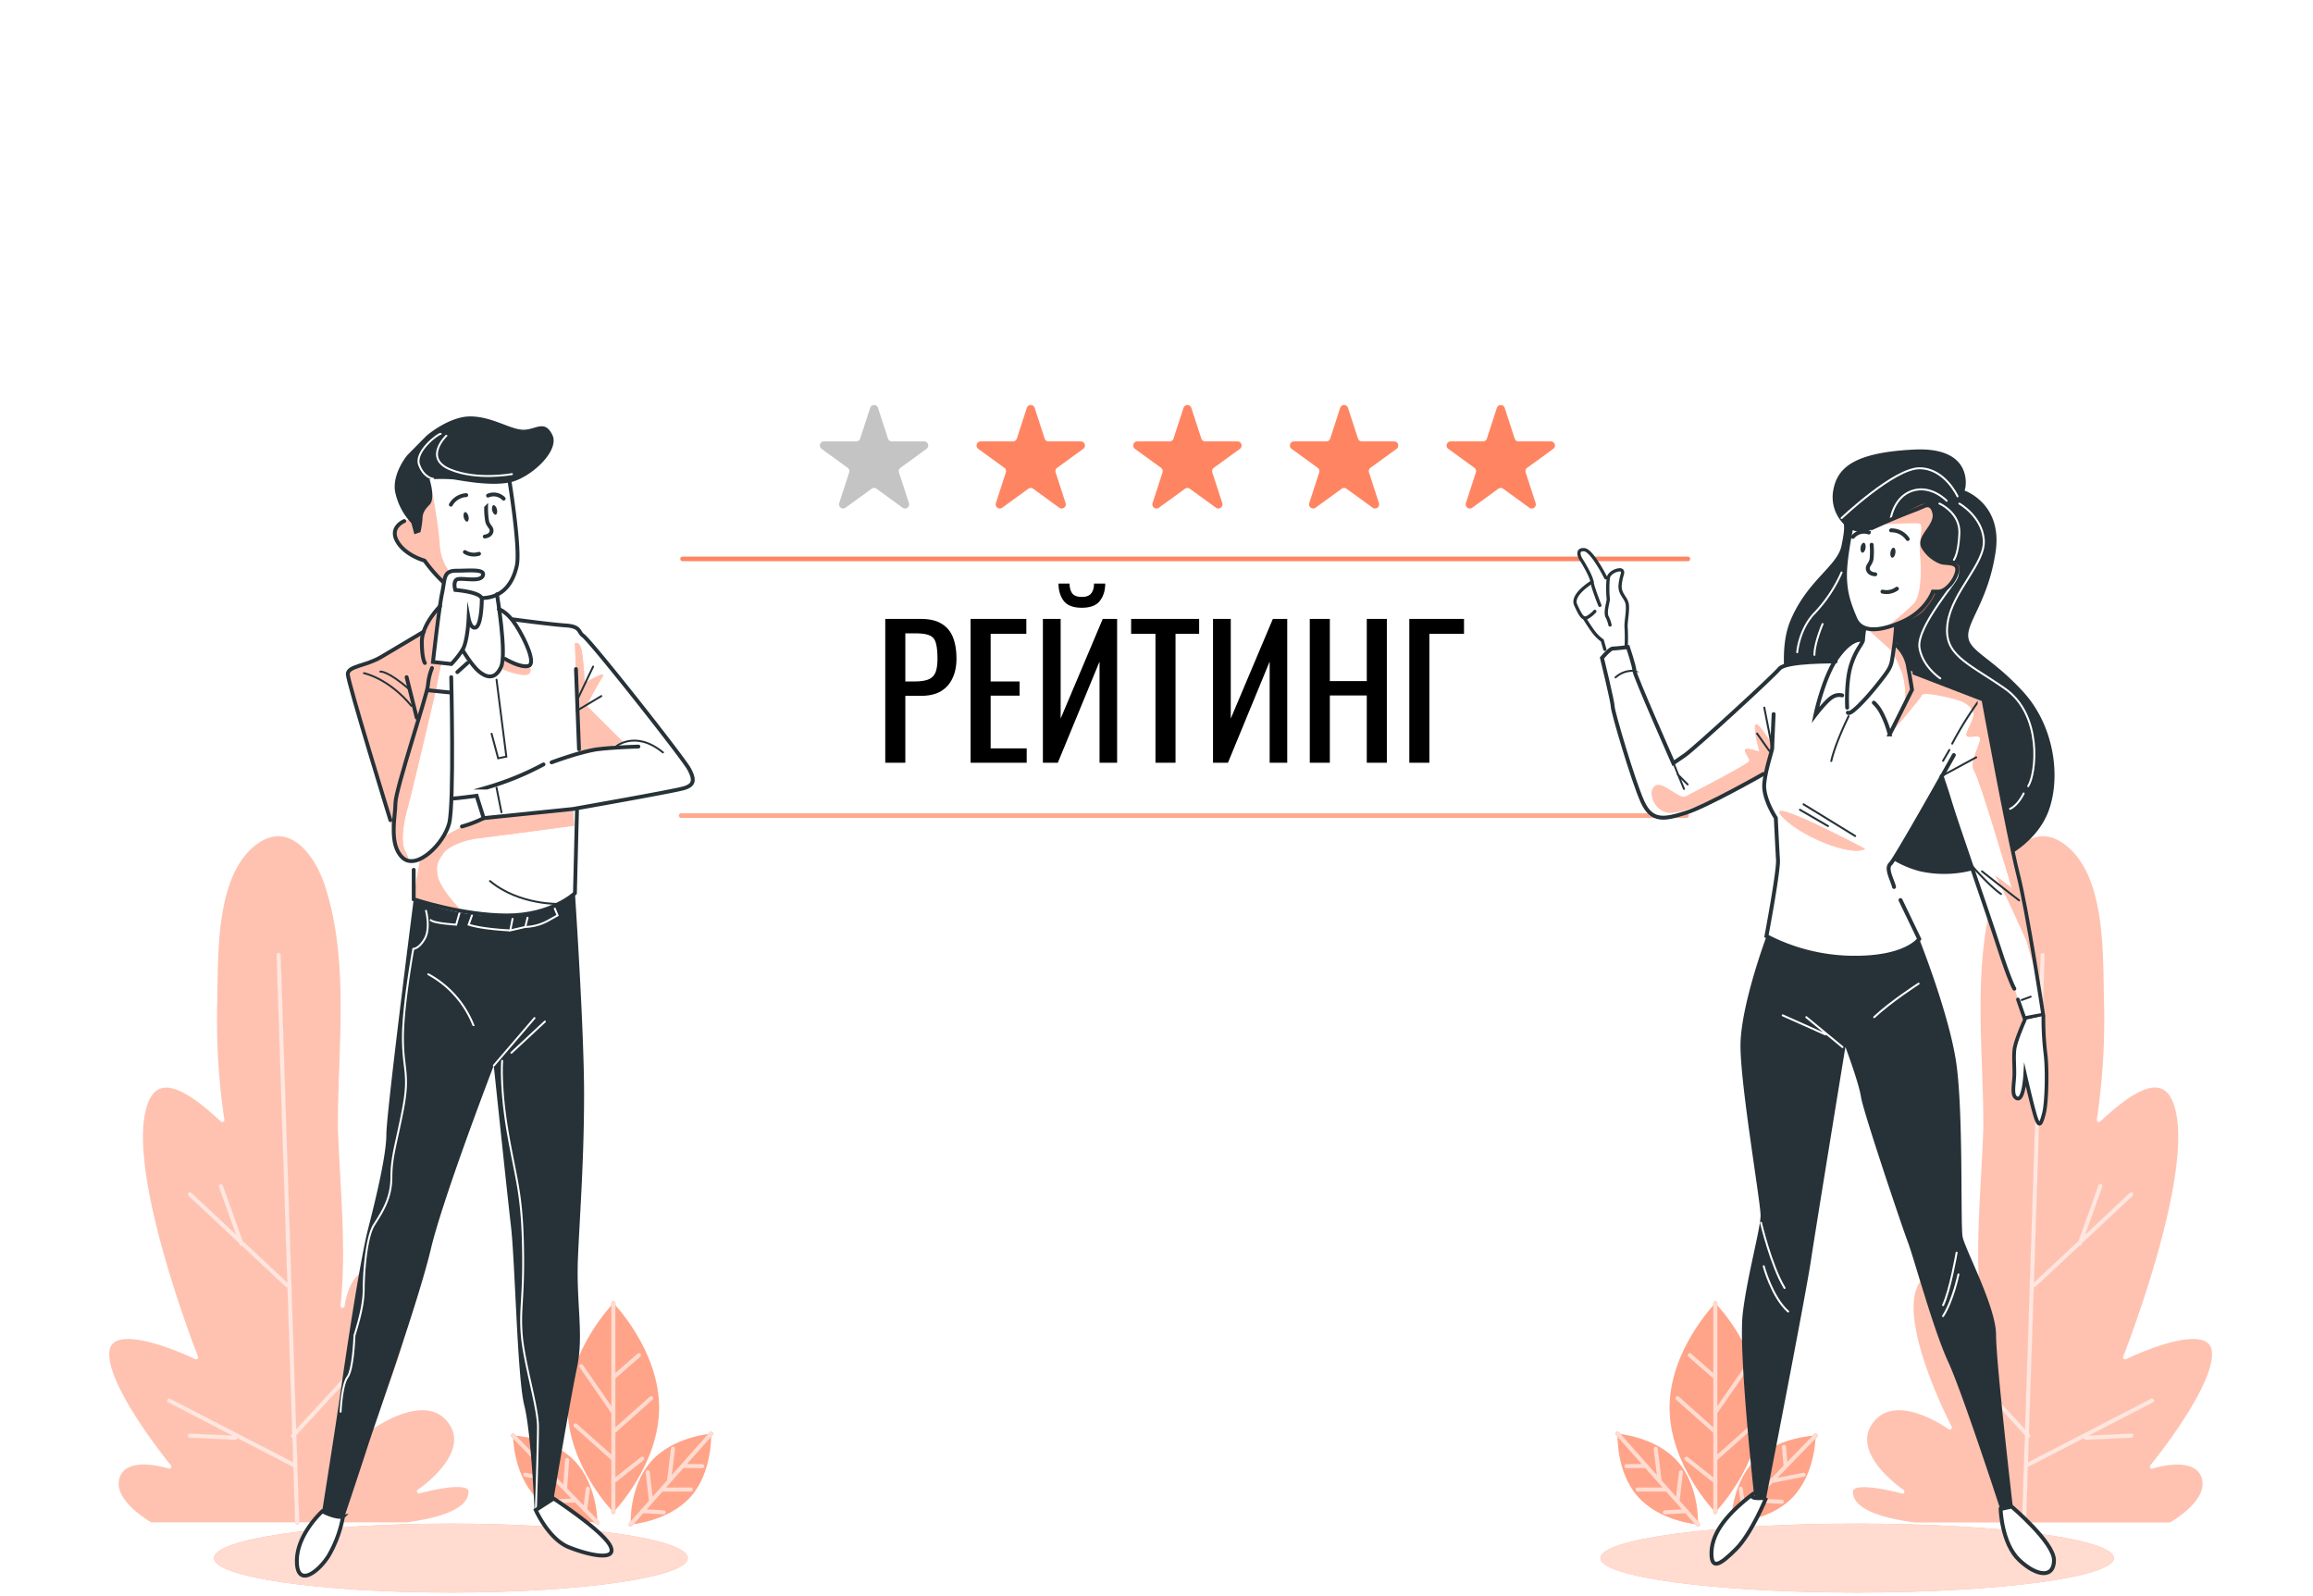 <svg width="561" height="387" fill="none" xmlns="http://www.w3.org/2000/svg"><g filter="url(#filter0_d_784_1617)"><rect x="16" y="54" width="521" height="289" rx="22" fill="#fff"/></g><path d="M510.816 243.127c-.307-11.265.568-30.477-9.308-38.387-8.677-6.946-15.424 2.48-17.859 10.084-5.899 18.445-3.13 38.784-3.112 57.825v.902c-.46 14.016-2.147 29.178-.613 43.168 0 0-1.507-14.017-12.511-8.01s5.502 37.531 5.502 37.531-13.006-9.507-19.013-1.497c-6.007 8.009 7.504 17.011 7.504 17.011s-12.51-3.5-12.51 0 4.005 6.503 15.514 8.009h62.037s10.012-5.511 8.01-11.509c-2.003-5.998-12.52-2.543-12.52-2.543s16.019-19.519 15.018-28.024c-1.001-8.506-21.521 1.506-21.521 1.506s16.01-40.534 13.006-58.547c-2.363-14.188-13.376-4.51-19.374.974a163.635 163.635 0 001.75-28.493z" fill="#FF8562" stroke="#fff" stroke-linecap="round" stroke-linejoin="round"/><path opacity=".5" d="M510.816 243.127c-.307-11.265.568-30.477-9.308-38.387-8.677-6.946-15.424 2.48-17.859 10.084-5.899 18.445-3.13 38.784-3.112 57.825v.902c-.46 14.016-2.147 29.178-.613 43.168 0 0-1.507-14.017-12.511-8.01s5.502 37.531 5.502 37.531-13.006-9.507-19.013-1.497c-6.007 8.009 7.504 17.011 7.504 17.011s-12.51-3.5-12.51 0 4.005 6.503 15.514 8.009h62.037s10.012-5.511 8.01-11.509c-2.003-5.998-12.52-2.543-12.52-2.543s16.019-19.519 15.018-28.024c-1.001-8.506-21.521 1.506-21.521 1.506s16.01-40.534 13.006-58.547c-2.363-14.188-13.376-4.51-19.374.974a163.635 163.635 0 001.75-28.493z" fill="#fff"/><path d="M490.91 369.222l4.51-137.613m-2.003 80.068l23.514-22.017m-12.51 12.005l5.006-14.008m-35.529 41.031l18.013 19.518m30.026-8.505l-30.026 15.514m14.016-6.512l11.004-.497" stroke="#fff" stroke-linecap="round" stroke-linejoin="round"/><path d="M490.91 369.222l4.51-137.613m-2.003 80.068l23.514-22.017m-12.51 12.005l5.006-14.008m-35.529 41.031l18.013 19.518m30.026-8.505l-30.026 15.514m14.016-6.512l11.004-.497" stroke="#FF8562" stroke-linecap="round" stroke-linejoin="round"/><path opacity=".8" d="M490.91 369.222l4.51-137.613m-2.003 80.068l23.514-22.017m-12.51 12.005l5.006-14.008m-35.529 41.031l18.013 19.518m30.027-8.505l-30.027 15.513m14.017-6.512l11.004-.496" stroke="#fff" stroke-linecap="round" stroke-linejoin="round"/><path d="M404.952 341.414c0 13.99 11.085 25.337 11.085 25.337s11.085-11.347 11.085-25.337c0-13.989-11.085-25.336-11.085-25.336s-11.085 11.338-11.085 25.336z" fill="#FF8562"/><path d="M397.267 362.999c5.412 6.07 14.558 6.728 14.558 6.728s.442-9.191-4.934-15.261c-5.375-6.07-14.557-6.729-14.557-6.729s-.451 9.191 4.933 15.262zm28.25-8.74c-5.656 5.817-5.62 15.017-5.62 15.017s9.192-.243 14.838-6.07c5.646-5.827 5.628-15.018 5.628-15.018s-9.2.244-14.846 6.071z" fill="#FF8562"/><g opacity=".5"><path opacity=".5" d="M404.952 341.414c0 13.99 11.085 25.337 11.085 25.337s11.085-11.347 11.085-25.337c0-13.989-11.085-25.336-11.085-25.336s-11.085 11.338-11.085 25.336z" fill="#fff"/><path opacity=".5" d="M416.037 366.751v-50.673m.001 18.013l-6.206-5.421m6.304 13.791l7.685-11.13m-7.784 15.955l-9.164-8.171m9.263 14.675l9.065-8.073m-9.064 13.692l-7.099-5.62" stroke="#fff" stroke-linecap="round" stroke-linejoin="round"/><path opacity=".5" d="M397.267 362.999c5.412 6.07 14.558 6.728 14.558 6.728s.442-9.191-4.934-15.261c-5.375-6.07-14.557-6.729-14.557-6.729s-.451 9.191 4.933 15.262z" fill="#fff"/><path opacity=".5" d="M411.825 369.727l-19.492-21.99m6.927 7.82l-4.78.036m8.046 3.554l-.947-7.784m2.76 9.922l-7.117-.027m9.66 2.805l.821-6.99m1.344 9.425l-5.24.298" stroke="#fff" stroke-linecap="round" stroke-linejoin="round"/><path opacity=".5" d="M425.517 354.259c-5.655 5.817-5.619 15.017-5.619 15.017s9.191-.243 14.837-6.07c5.647-5.827 5.629-15.018 5.629-15.018s-9.201.244-14.847 6.071z" fill="#fff"/><path opacity=".5" d="M419.898 369.276l20.466-21.088m-7.28 7.496l-.388-4.763m-2.949 8.289l7.694-1.533m-9.687 3.5l-.505-7.099m-2.084 9.841l7.035.306m-9.299 2.03l-.685-5.196" stroke="#fff" stroke-linecap="round" stroke-linejoin="round"/></g><path d="M416.037 366.751v-50.673m.001 18.013l-6.206-5.421m6.305 13.791l7.684-11.13m-7.784 15.955l-9.164-8.171m9.264 14.675l9.064-8.073m-9.064 13.692l-7.099-5.62" stroke="#FF8562" stroke-linecap="round" stroke-linejoin="round"/><path opacity=".7" d="M416.037 366.751v-50.673m0 18.013l-6.205-5.421m6.304 13.791l7.685-11.13m-7.784 15.955l-9.164-8.171m9.263 14.675l9.065-8.073m-9.065 13.692l-7.098-5.62" stroke="#fff" stroke-linecap="round" stroke-linejoin="round"/><path d="M411.825 369.727l-19.492-21.99m6.928 7.82l-4.781.036m8.046 3.554l-.947-7.784m2.76 9.922l-7.117-.027m9.66 2.805l.821-6.99m1.344 9.425l-5.24.298" stroke="#FF8562" stroke-linecap="round" stroke-linejoin="round"/><path opacity=".7" d="M411.825 369.727l-19.492-21.99m6.927 7.82l-4.78.037m8.046 3.553l-.947-7.784m2.76 9.922l-7.117-.027m9.66 2.805l.821-6.99m1.344 9.425l-5.24.298" stroke="#fff" stroke-linecap="round" stroke-linejoin="round"/><path d="M419.897 369.276l20.466-21.088m-7.278 7.496l-.388-4.763m-2.95 8.289l7.694-1.533m-9.687 3.5l-.505-7.099m-2.084 9.841l7.035.306m-9.299 2.03l-.685-5.196" stroke="#FF8562" stroke-linecap="round" stroke-linejoin="round"/><path opacity=".7" d="M419.897 369.276l20.466-21.088m-7.279 7.496l-.388-4.763m-2.949 8.289l7.693-1.533m-9.687 3.5l-.505-7.099m-2.083 9.841l7.035.306m-9.299 2.03l-.686-5.196" stroke="#fff" stroke-linecap="round" stroke-linejoin="round"/><path d="M52.184 243.127c.298-11.265-.568-30.477 9.308-38.387 8.677-6.946 15.424 2.48 17.85 10.084 5.908 18.445 3.13 38.784 3.121 57.825v.902c.47 14.016 2.147 29.178.622 43.168 0 0 1.498-14.017 12.51-8.01 11.014 6.007-5.51 37.531-5.51 37.531s13.015-9.507 19.022-1.497c6.007 8.009-7.486 16.975-7.486 16.975s12.51-3.5 12.51 0c0 3.499-4.005 6.503-15.514 8.009H36.553s-10.012-5.511-8.01-11.509c2.003-5.998 12.51-2.507 12.51-2.507s-16.01-19.519-15.008-28.024c1.001-8.506 21.521 1.506 21.521 1.506s-16.019-40.534-13.015-58.52c2.363-14.188 13.385-4.509 19.374.974a163.673 163.673 0 01-1.74-28.52v0z" fill="#FF8562" stroke="#fff" stroke-linecap="round" stroke-linejoin="round"/><path opacity=".5" d="M52.184 243.127c.298-11.265-.568-30.477 9.308-38.387 8.677-6.946 15.424 2.48 17.85 10.084 5.908 18.445 3.13 38.784 3.121 57.825v.902c.47 14.016 2.147 29.178.622 43.168 0 0 1.498-14.017 12.51-8.01 11.014 6.007-5.51 37.531-5.51 37.531s13.015-9.507 19.022-1.497c6.007 8.009-7.486 16.975-7.486 16.975s12.51-3.5 12.51 0c0 3.499-4.005 6.503-15.514 8.009H36.553s-10.012-5.511-8.01-11.509c2.003-5.998 12.51-2.507 12.51-2.507s-16.01-19.519-15.008-28.024c1.001-8.506 21.521 1.506 21.521 1.506s-16.019-40.534-13.015-58.52c2.363-14.188 13.385-4.509 19.374.974a163.673 163.673 0 01-1.74-28.52z" fill="#fff"/><path d="M72.081 369.222l-4.5-137.613m2.002 80.068L46.06 289.66m12.51 12.005l-5.006-14.008m35.528 41.031L71.08 348.206m-30.026-8.505l30.026 15.514m-14.007-6.512l-11.013-.497" stroke="#fff" stroke-linecap="round" stroke-linejoin="round"/><path d="M72.081 369.222l-4.5-137.613m2.002 80.068L46.06 289.66m12.51 12.005l-5.006-14.008m35.528 41.031L71.08 348.206m-30.026-8.505l30.026 15.514m-14.007-6.512l-11.013-.497" stroke="#FF8562" stroke-linecap="round" stroke-linejoin="round"/><path opacity=".8" d="M72.081 369.222l-4.5-137.613m2.002 80.068L46.06 289.66m12.51 12.005l-5.006-14.008m35.528 41.031L71.08 348.206m-30.026-8.505l30.026 15.513m-14.007-6.512l-11.013-.496" stroke="#fff" stroke-linecap="round" stroke-linejoin="round"/><path d="M159.852 341.414c0 13.99-11.085 25.337-11.085 25.337S137.7 355.404 137.7 341.414c0-13.989 11.085-25.336 11.085-25.336s11.067 11.338 11.067 25.336z" fill="#FF8562"/><path d="M167.527 362.999c-5.411 6.07-14.557 6.728-14.557 6.728s-.442-9.191 4.943-15.261c5.384-6.07 14.557-6.729 14.557-6.729s.406 9.191-4.943 15.262zm-28.24-8.74c5.647 5.817 5.62 15.017 5.62 15.017s-9.191-.243-14.847-6.07c-5.655-5.827-5.619-15.018-5.619-15.018s9.191.244 14.846 6.071z" fill="#FF8562"/><g opacity=".5"><path opacity=".5" d="M159.852 341.414c0 13.99-11.085 25.337-11.085 25.337S137.7 355.404 137.7 341.414c0-13.989 11.085-25.336 11.085-25.336s11.067 11.338 11.067 25.336z" fill="#fff"/><path opacity=".5" d="M148.767 366.751v-50.673m0 18.013l6.206-5.421m-6.305 13.791l-7.685-11.13m7.784 15.955l9.164-8.171m-9.263 14.675l-9.065-8.073m9.064 13.692l7.09-5.62" stroke="#fff" stroke-linecap="round" stroke-linejoin="round"/><path opacity=".5" d="M167.528 362.999c-5.412 6.07-14.558 6.728-14.558 6.728s-.442-9.191 4.943-15.261c5.385-6.07 14.558-6.729 14.558-6.729s.406 9.191-4.943 15.262z" fill="#fff"/><path opacity=".5" d="M152.97 369.727l19.501-21.99m-6.928 7.82l4.772.036m-8.037 3.554l.947-7.784m-2.768 9.922l7.125-.027m-9.669 2.805l-.821-6.99m-1.335 9.425l5.241.298" stroke="#fff" stroke-linecap="round" stroke-linejoin="round"/><path opacity=".5" d="M139.287 354.259c5.647 5.817 5.62 15.017 5.62 15.017s-9.191-.243-14.847-6.07c-5.655-5.827-5.619-15.018-5.619-15.018s9.191.244 14.846 6.071z" fill="#fff"/><path opacity=".5" d="M144.907 369.276l-20.466-21.088m7.27 7.496l.397-4.763m2.949 8.289l-7.694-1.533m9.679 3.5l.514-7.099m2.074 9.841l-7.035.306m9.308 2.03l.676-5.196" stroke="#fff" stroke-linecap="round" stroke-linejoin="round"/></g><path d="M148.767 366.751v-50.673m0 18.013l6.205-5.421m-6.305 13.791l-7.685-11.13m7.785 15.955l9.164-8.171m-9.264 14.675l-9.064-8.073m9.064 13.692l7.09-5.62" stroke="#FF8562" stroke-linecap="round" stroke-linejoin="round"/><path opacity=".7" d="M148.767 366.751v-50.673m0 18.013l6.205-5.421m-6.305 13.791l-7.685-11.13m7.785 15.955l9.164-8.171m-9.264 14.675l-9.064-8.073m9.064 13.692l7.089-5.62" stroke="#fff" stroke-linecap="round" stroke-linejoin="round"/><path d="M152.97 369.727l19.5-21.99m-6.927 7.82l4.771.036m-8.036 3.554l.947-7.784m-2.769 9.922l7.126-.027m-9.669 2.805l-.821-6.99m-1.335 9.425l5.24.298" stroke="#FF8562" stroke-linecap="round" stroke-linejoin="round"/><path opacity=".7" d="M152.97 369.727l19.5-21.99m-6.927 7.82l4.772.037m-8.037 3.553l.947-7.784m-2.769 9.922l7.126-.027m-9.669 2.805l-.821-6.99m-1.335 9.425l5.24.298" stroke="#fff" stroke-linecap="round" stroke-linejoin="round"/><path d="M144.907 369.276l-20.466-21.088m7.269 7.496l.397-4.763m2.95 8.289l-7.694-1.533m9.678 3.5l.514-7.099m2.075 9.841l-7.036.306m9.309 2.03l.676-5.196" stroke="#FF8562" stroke-linecap="round" stroke-linejoin="round"/><path opacity=".7" d="M144.907 369.276l-20.466-21.088m7.27 7.496l.397-4.763m2.949 8.289l-7.694-1.533m9.679 3.5l.514-7.099m2.074 9.841l-7.035.306m9.308 2.03l.676-5.196" stroke="#fff" stroke-linecap="round" stroke-linejoin="round"/><path d="M409.388 136.109H165.559a.537.537 0 01-.395-.158.545.545 0 01-.164-.392.559.559 0 01.559-.559h243.829a.559.559 0 01.392.164.552.552 0 01.158.395.55.55 0 01-.55.55z" fill="#FF8562"/><path opacity=".3" d="M409.534 132.663H165.706a.56.56 0 01-.395-.158.542.542 0 01-.165-.392.56.56 0 01.56-.56h243.828a.555.555 0 01.511.346.56.56 0 01-.122.603.55.55 0 01-.389.161z" fill="#fff"/><path d="M409.047 198.372H165.218a.555.555 0 01-.394-.158.55.55 0 01-.001-.788.559.559 0 01.395-.164h243.829a.559.559 0 01.392.165.548.548 0 01.158.395.543.543 0 01-.161.389.562.562 0 01-.389.161z" fill="#FF8562"/><path opacity=".3" d="M409.047 198.372H165.218a.555.555 0 01-.394-.158.55.55 0 01-.001-.788.559.559 0 01.395-.164h243.829a.559.559 0 01.392.165.548.548 0 01.158.395.543.543 0 01-.161.389.562.562 0 01-.389.161z" fill="#fff"/><path d="M450.429 386.251c34.382 0 62.254-3.743 62.254-8.361s-27.872-8.361-62.254-8.361c-34.381 0-62.253 3.743-62.253 8.361s27.872 8.361 62.253 8.361z" fill="#FF8562"/><path opacity=".7" d="M450.429 386.251c34.382 0 62.254-3.743 62.254-8.361s-27.872-8.361-62.254-8.361c-34.381 0-62.253 3.743-62.253 8.361s27.872 8.361 62.253 8.361z" fill="#fff"/><path d="M109.36 386.251c31.726 0 57.446-3.743 57.446-8.361s-25.72-8.361-57.446-8.361c-31.727 0-57.446 3.743-57.446 8.361s25.72 8.361 57.446 8.361z" fill="#FF8562"/><path opacity=".7" d="M109.36 386.251c31.726 0 57.446-3.743 57.446-8.361s-25.72-8.361-57.446-8.361c-31.727 0-57.446 3.743-57.446 8.361s25.72 8.361 57.446 8.361z" fill="#fff"/><path d="M123.549 112.536s-21.063-2.041-22.268 1.47c-1.205 3.51-.803 11.527-.803 11.527a18.735 18.735 0 00-3.093 1.101c-.281.273-3.398 2.313-.49 5.663.76.85 1.68 1.54 2.707 2.033a20.087 20.087 0 013.639 2.088l4.226 4.796-.804 6.178s-1.887 1.365-4.193 6.129c0 0-5.446 3.213-8.644 5.037a56.342 56.342 0 01-8.177 3.502s-1.462.474-1.358 1.526c.105 1.053 7.278 24.903 7.278 24.903l3.776 12.05c.071 1.481.265 2.953.578 4.402.538 2.595 2.563 4.298 4.659 3.768l-.209 8.836s9.849 4.924 26.092 4.089c0 0 7.648-.739 13.303-4.924l.104-20.646 26.06-5.044s3.301-.699 1.606-3.672c-1.695-2.972-7.39-10.346-7.39-10.346l-18.308-22.397s-1.261-1.486-1.727-1.96c-.466-.474-1.606-.803-6.129-1.181-4.523-.377-9.592-1.253-9.592-1.253s-2.747-2.362-3.14-2.362c-.394 0-.474-3.534-.474-3.534a11.862 11.862 0 004.876-8.644c.393-5.736-2.121-19.175-2.121-19.175l.016-3.96z" fill="#fff"/><path d="M139.447 216.629s2.217 32.936 2.217 48.697c0 15.761-.988 28.526-1.478 39.595-.49 11.07 1.478 18.694-.241 26.807-1.719 8.114-5.663 31.731-5.663 31.731l-4.636 2.796s-.803-18.79-2.49-25.425c-1.687-6.636-2.217-34.679-3.213-43.291-.996-8.612-4.185-39.105-4.185-39.105s-12.299 31.972-15.263 44.519c-2.965 12.548-13.038 40.825-15.263 47.709-2.225 6.885-5.656 17.087-5.656 17.087a7.754 7.754 0 01-3.213.241 2.744 2.744 0 01-2.217-1.478s3.27-20.597 4.707-30.607c1.776-12.379 4.668-30.984 6.427-37.868 1.76-6.884 4.426-17.713 4.426-22.878 0-5.166 6.636-57.036 6.636-57.036s23.119 10.066 39.105-1.494z" fill="#263238"/><path d="M119.773 258.434l9.865-11.504m2.523.844l-8.122 7.559m-9.238-6.716a24.104 24.104 0 00-10.917-12.323m-.554-15.391s1.116 4.193-.282 6.715c-1.397 2.523-2.803 2.523-2.803 2.523s-2.514 13.712-2.514 21.553c0 7.84 1.678 8.676 0 17.351-1.68 8.676-2.804 11.48-2.804 16.517 0 5.036-2.233 8.402-4.193 11.479-1.96 3.077-2.523 12.05-2.523 15.673 0 3.622-1.116 7.559-2.241 11.198 0 0-.265 8.161-1.679 10.073-1.414 1.912-1.679 8.403-1.679 8.403m39.186-85.095s-.555 6.426 1.405 17.633c1.961 11.206 3.358 14.275 3.639 27.152.282 12.877-.843 15.118-.281 21.834.563 6.715 3.92 17.327 3.92 22.147 0 4.82-.514 20.228-.514 20.228m-2.008-143.705l-.562 2.241-3.639.835.562-2.795m-.578 2.795s-6.716-.281-10.074-1.397l.803-2.242m-3.028-.562l-.803 2.804s-5.374-.306-6.177-1.109m22.934 1.671a12.213 12.213 0 005.318-1.406l2.522-1.398-.803-1.96" stroke="#fff" stroke-width=".467" stroke-miterlimit="10" stroke-linecap="round"/><path d="M134.281 363.459s12.05 7.864 13.777 11.552c1.727 3.687-5.166 2.217-10.082.249s-8.033-9.005-8.033-9.005l4.338-2.796zm-51.091 4.394a29.164 29.164 0 01-3.534 9.56c-2.651 4.121-7.656 7.655-7.656 1.172 0-6.482 6.178-12.049 6.178-12.049s3.068 1.663 5.012 1.317z" fill="#fff" stroke="#263238" stroke-width=".934" stroke-miterlimit="10" stroke-linecap="round"/><path d="M123.622 116.986s2.61 16.194 1.727 20.211c-2.017 8.989-9.094 8.604-13.52 6.884-4.137-1.606-8.266-7.286-8.796-8.033a.312.312 0 00-.153-.112c-.659-.185-4.748-1.486-6.547-4.643-1.968-3.447 1.719-4.917 1.719-4.917" fill="#fff"/><path d="M106.872 140.218l-3.904-4.29s-4.62-1.422-6.636-4.675c-1.18-1.904-.53-3.567.185-4.017.98-.53 1.991-.999 3.029-1.405l1.309 2.883 1.117.193s-.466-2.972.883-4.731c1.35-1.759 1.655-6.853 1.655-6.853s1.888 10.154 2.121 14.404c.06 2.365.799 4.663 2.129 6.619 0 0-.241 2.595-.707 5.19-.056.305-.113.763-.169 1.333l-.642-1.028-.354.98c.402-1.687.586-3.478-.016-4.603z" fill="#FF8562" opacity=".5"/><path d="M123.622 116.986s2.61 16.194 1.727 20.211c-2.017 8.989-9.094 8.604-13.52 6.884-4.137-1.606-8.266-7.286-8.796-8.033a.312.312 0 00-.153-.112c-.659-.185-4.748-1.486-6.547-4.643-1.968-3.447 1.719-4.917 1.719-4.917" stroke="#263238" stroke-width=".934" stroke-miterlimit="10" stroke-linecap="round"/><path d="M113.627 125.22c.153.642 0 1.221-.297 1.293-.297.072-.699-.377-.851-1.012-.153-.635 0-1.213.297-1.293.297-.081.699.377.851 1.012zm6.901-1.679c.153.643 0 1.221-.297 1.293-.297.073-.699-.377-.851-1.012-.153-.634 0-1.221.297-1.293.297-.072.707.369.851 1.012z" fill="#263238"/><path d="M109.347 122.408a4.606 4.606 0 013.735-2.321m5.286.12a3.4 3.4 0 013.791.739m-4.258 2.185a18.21 18.21 0 00.241 3.214c.266 1.341 1.31 1.606 1.045 2.643-.265 1.036-1.607 1.14-1.607 1.14m-1.397 4.185a4.125 4.125 0 01-3.431-.425" stroke="#263238" stroke-width=".934" stroke-miterlimit="10" stroke-linecap="round"/><path d="M103.458 105.675S108.865 101 114.03 101c5.165 0 9.351 2.956 12.548 3.213 3.197.257 5.406-2.707 7.374 1.229 1.968 3.937-5.414 10.58-10.33 11.56-4.917.98-11.801-.49-13.769-.739a41.497 41.497 0 00-5.664 0s1.479 4.675 0 6.153c-1.478 1.478-1.719 2.459-1.719 3.439a22.084 22.084 0 01-.49 3.213l-1.478.498-.739-2.707a15.71 15.71 0 01-3.936-7.624c-.731-4.426 2.956-8.836 2.956-8.836l4.675-4.724z" fill="#263238"/><path d="M124.167 114.985s-8.41 1.607-14.997-1.132c-6.588-2.74-.908-8.178-.908-8.178" stroke="#fff" stroke-width=".467" stroke-miterlimit="10" stroke-linecap="round"/><path d="M106.873 105.218c-.683 0-6.363 4.313-5.222 7.494 1.141 3.182 3.406 3.415 3.406 3.415" stroke="#fff" stroke-width=".467" stroke-miterlimit="10" stroke-linecap="round"/><path d="M107.804 202.796l7.101-3.743a37.062 37.062 0 005.431-.707c1.654-.474 18.636-2.097 18.636-2.097l.257 4.017s-19.367 2.602-23.376 3.076c-4.009.474-7.559 2.362-8.266 3.543-.707 1.181-2.129 2.362-1.422 5.623.707 3.262 5.43 8.033 5.43 8.033.225-.337-11.358-1.173-11.246-2.41.249-2.458 1.558-9.639 1.558-9.639l5.897-5.696z" fill="#FF8562"/><path opacity=".5" d="M107.804 202.796l7.101-3.743a37.062 37.062 0 005.431-.707c1.654-.474 18.636-2.097 18.636-2.097l.257 4.017s-19.367 2.602-23.376 3.076c-4.009.474-7.559 2.362-8.266 3.543-.707 1.181-2.129 2.362-1.422 5.623.707 3.262 5.43 8.033 5.43 8.033.185-.361-11.382-1.181-11.246-2.41.378-3.133 1.558-9.639 1.558-9.639l5.897-5.696z" fill="#fff"/><path d="M84.379 163.498c.627-2.94 5.302-2.547 8.121-4.177 2.82-1.631 9.64-5.407 9.64-5.407l3.302-4.964a25.86 25.86 0 001.438-4.145l.353-.98.643 1.028c-.41 4.402-.803 15.673-.803 15.673l-1.414 7.085s-5.439 23.376-6.852 28.574c-1.414 5.197-1.414 8.732-.474 10.387.94 1.654.626 2.41.626 2.41s-3.687-2.852-3.462-5.68c.297-3.326-11.56-37.812-11.118-39.804z" fill="#FF8562"/><path opacity=".5" d="M84.379 163.498c.321-2.988 5.302-2.547 8.121-4.177 2.82-1.631 9.64-5.407 9.64-5.407l3.302-4.964a25.86 25.86 0 001.438-4.145l.353-.98.643 1.028c-.41 4.402-.803 15.673-.803 15.673l-1.414 7.085s-5.439 23.376-6.852 28.574c-1.414 5.197-1.414 8.732-.474 10.387.94 1.654.626 2.41.626 2.41s-3.791-2.86-3.462-5.68c.377-3.028-11.407-37.322-11.118-39.804z" fill="#fff"/><path d="M105.017 160.55s1.478-13.279 2.217-16.725c.739-3.446.241-5.407 3.438-5.407s7.133-.498 6.426 1.23c-.707 1.727-5.623.241-6.426.98-.803.739-.241 2.458-.241 2.458s6.426.498 6.426 2.217-.249 6.426-1.478 6.884c-1.229.458-1.719-2.209-1.719-2.209s-.249 5.623-1.478 7.624a21.497 21.497 0 01-2.707 3.438l-4.458-.49z" fill="#fff" stroke="#263238" stroke-width=".934" stroke-miterlimit="10" stroke-linecap="round"/><path d="M109.443 164.237s.739 30.526-.49 35.418c-1.229 4.892-7.873 11.56-11.31 8.362-3.44-3.197-1.728-10.081-1.728-13.278 0-3.198 7.872-26.807 7.872-28.534.117-1.434.451-2.843.989-4.177m4.177 5.904l-4.916-.498" stroke="#263238" stroke-width=".934" stroke-miterlimit="10" stroke-linecap="round"/><path d="M140.395 183.195l-.948-27.16s1.181-.707 1.655 1.888c.474 2.594.707 7.8.707 7.8s5.671-3.543 4.249-1.422c-1.422 2.121-3.776 6.852-3.776 6.852l8.773 8.732-4.017 1.655-6.643 1.655z" fill="#FF8562"/><path opacity=".5" d="M140.395 183.195l-.948-27.16s1.181-.707 1.655 1.888c.474 2.594.707 7.8.707 7.8s5.671-3.543 4.249-1.422c-1.422 2.121-3.776 6.852-3.776 6.852l8.773 8.732-4.017 1.655-6.643 1.655z" fill="#fff"/><path d="M128.634 162.1s.45 1.607-1.438 1.607-5.206-1.342-5.206-1.342l.241-2.667s4.539 2.209 6.403 2.402z" fill="#FF8562"/><path opacity=".5" d="M128.634 162.1s.45 1.607-1.438 1.607-5.206-1.342-5.206-1.342l.241-2.667s4.539 2.209 6.403 2.402z" fill="#fff"/><path d="M120.528 144.138s2.459 14.46.98 17.673c-1.478 3.213-3.687 2.458-5.406.988-1.719-1.47-3.936-5.165-3.936-5.165m27.779 38.824l-.498 20.171s-5.623 5.406-16.476 5.406c-10.853 0-22.63-3.936-22.63-3.936v-7.133m6.394-63.944s-4.426 4.426-4.426 8.611c0 4.186.739 5.166.739 5.166" stroke="#263238" stroke-width=".934" stroke-miterlimit="10" stroke-linecap="round"/><path d="M102.808 153.175s-6.644 3.928-10.331 6.146c-3.687 2.217-8.121 2.209-8.121 4.177 0 1.968 10.33 35.418 10.33 35.418m3.936-34.679l2.458 9.84" stroke="#263238" stroke-width=".934" stroke-miterlimit="10" stroke-linecap="round"/><path d="M139.881 170.013l3.976-8.339m-3.977 10.724l5.961-3.574m-25.408 22.228l1.189 5.96m-33.347-33.747s5.953 1.189 11.512 7.937m-7.544-8.299s1.607-.401 7.142 4.362m21.047-2.41l2.378 18.653-1.985.402-1.59-5.952m-.394 35.723c7.15 5.961 17.071 5.559 17.071 5.559m13.142-37.957s4.86-4.45 11.744 1.213" stroke="#263238" stroke-width=".467" stroke-miterlimit="10" stroke-linecap="round"/><path d="M121.003 147.761s1.968.49 4.185 3.936c2.217 3.446 4.916 9.343 2.948 9.833-1.968.49-5.623-1.719-5.623-1.719m-9.134.988l-2.458 2.209" stroke="#263238" stroke-width=".934" stroke-miterlimit="10" stroke-linecap="round"/><path d="M124.449 150.219s9.101 1.229 12.788 1.478c3.688.249 2.973 1.607 4.178 2.458 1.944 1.358 24.244 29.626 25.706 32.334 1.462 2.707 1.229 3.936-1.229 4.675-2.458.739-26.944 5.045-26.944 5.045l-21.633 2.217-1.719-5.414s-5.029.666-5.912.666m8.37-2.659a70.66 70.66 0 0013.769-5.623" stroke="#263238" stroke-width=".934" stroke-miterlimit="10" stroke-linecap="round"/><path d="M133.791 184.898s7.23-2.683 11.142-3.173c3.912-.49 9.905-.651 9.905-.651m-14.403.627l-.739-19.432m-22.381 36.157a28.314 28.314 0 01-5.277 2.024" stroke="#263238" stroke-width=".934" stroke-miterlimit="10" stroke-linecap="round"/><path d="M211.049 98.927c.299-.921 1.603-.921 1.902 0l2.417 7.438a1 1 0 00.951.691h7.82c.969 0 1.372 1.239.588 1.809l-6.327 4.596c-.35.255-.497.707-.363 1.119l2.417 7.437c.299.922-.756 1.688-1.539 1.118l-6.327-4.596a1 1 0 00-1.176 0l-6.327 4.596c-.783.57-1.838-.196-1.539-1.118l2.417-7.437a1.002 1.002 0 00-.363-1.119l-6.327-4.596c-.784-.57-.381-1.809.588-1.809h7.82a1 1 0 00.951-.691l2.417-7.438z" fill="#C4C4C4"/><path d="M249.049 98.927c.299-.921 1.603-.921 1.902 0l2.417 7.438a1 1 0 00.951.691h7.82c.969 0 1.372 1.239.588 1.809l-6.327 4.596c-.35.255-.497.707-.363 1.119l2.417 7.437c.299.922-.756 1.688-1.539 1.118l-6.327-4.596a1 1 0 00-1.176 0l-6.327 4.596c-.783.57-1.838-.196-1.539-1.118l2.417-7.437a1.002 1.002 0 00-.363-1.119l-6.327-4.596c-.784-.57-.381-1.809.588-1.809h7.82a1 1 0 00.951-.691l2.417-7.438zm38 0c.299-.921 1.603-.921 1.902 0l2.417 7.438a1 1 0 00.951.691h7.82c.969 0 1.372 1.239.588 1.809l-6.327 4.596c-.35.255-.497.707-.363 1.119l2.417 7.437c.299.922-.756 1.688-1.539 1.118l-6.327-4.596a1 1 0 00-1.176 0l-6.327 4.596c-.783.57-1.838-.196-1.539-1.118l2.417-7.437a1.002 1.002 0 00-.363-1.119l-6.327-4.596c-.784-.57-.381-1.809.588-1.809h7.82a1 1 0 00.951-.691l2.417-7.438zm38 0c.299-.921 1.603-.921 1.902 0l2.417 7.438a1 1 0 00.951.691h7.82c.969 0 1.372 1.239.588 1.809l-6.327 4.596c-.35.255-.497.707-.363 1.119l2.417 7.437c.299.922-.756 1.688-1.539 1.118l-6.327-4.596a1 1 0 00-1.176 0l-6.327 4.596c-.783.57-1.838-.196-1.539-1.118l2.417-7.437a1.002 1.002 0 00-.363-1.119l-6.327-4.596c-.784-.57-.381-1.809.588-1.809h7.82a1 1 0 00.951-.691l2.417-7.438zm38 0c.299-.921 1.603-.921 1.902 0l2.417 7.438a1 1 0 00.951.691h7.82c.969 0 1.372 1.239.588 1.809l-6.327 4.596c-.35.255-.497.707-.363 1.119l2.417 7.437c.299.922-.756 1.688-1.539 1.118l-6.327-4.596a1 1 0 00-1.176 0l-6.327 4.596c-.783.57-1.838-.196-1.539-1.118l2.417-7.437a1.002 1.002 0 00-.363-1.119l-6.327-4.596c-.784-.57-.381-1.809.588-1.809h7.82a1 1 0 00.951-.691l2.417-7.438z" fill="#FF8562"/><path d="M483.907 185.293l-2.854-15.601-18.068-7.117s-.878-4.847-1.764-5.06c-.885-.214-1.755-2.206-1.755-2.206l.435-3.994s-1.653-6.326-9.964-1.399c0 0 2.515 1.676 2.08 2.372-.435.696.482 2.91-.617 2.91s-3.321 1.399-4.444 2.53c-.785.845-1.48 1.77-2.071 2.76l-9.355.538c-.959.008-1.912.138-2.838.387-.159-4.57.403-8.058 1.51-10.77 4.025-9.789 11.363-13.284 12.414-18.187 1.052-4.902.522-5.416.522-5.416a9.217 9.217 0 01-2.443-8.39c1.044-5.242 5.069-8.919 19.578-9.615 14.51-.696 12.407 9.259 12.407 9.259l-.174.696s9.267 3.163 7.512 14.858-6.816 16.779-6.642 20.448c.174 3.669 5.598 5.069 13.292 13.443 7.694 8.374 9.26 20.97 6.112 29.186-1.581 4.04-4.673 7.409-8.555 9.924l-4.318-21.556z" fill="#263238"/><path d="M471.793 186.835v3.527l6.698 20.693a27.181 27.181 0 01-12.802.269 24.944 24.944 0 01-6.769-2.886l12.873-21.603z" fill="#263238"/><path d="M452.539 152.162l-.791 3.558s-2.372-2.372-7.005 4.831c0 0-9.632-.229-12.257 1.084 0 0-.545.158-2.325 2.048-1.779 1.889-8.468 7.907-8.468 7.907s-8.588 7.97-9.442 8.587c-.854.617-4.056 3.677-6.452 4.745l-6.421-14.621-2.862-7.235-1.582-5.954h-.506l-.111-4.8.388-5.725a1.83 1.83 0 00-.388-.791 10.559 10.559 0 01-1.51-3.02c0-.538.546-3.717.546-3.717s.269-.791-.316-.886c-.586-.094-2.744.657-3.013 2.167l-.791-.269a24.47 24.47 0 00-2.435-4.452c-1.281-1.66-2.594-2.704-3.408-2.166a1.14 1.14 0 00-.38 1.431l2.546 4.681s1.123 1.51-.269 2.048c0 0-3.012 1.937-3.21 3.638-.198 1.7.893 3.162 1.858 4.412.965 1.249 2.665 3.954 2.665 3.954l1.977 1.747.791 3.013-.934 1.162 1.392 6.033 1.004 4.523.506 2.744 3.163 10.833 3.163 9.442s1.629 5.408 5.575 5.258c3.946-.15 8.271-2.285 9.671-2.981 1.399-.696 12.936-6.721 12.936-6.721l2.372-1.123a10.237 10.237 0 00-.403 3.329c.039 2.087 2.285 6.689 2.941 7.733l.388 8.161a16.874 16.874 0 01-.079 4.254c-.348 2.127-2.127 14.162-2.515 15.664 0 0 3.843 3.479 15.293 5.132 11.45 1.653 16.811-1.028 16.811-1.028l5.1-2.997-6.286-12.422s-1.581-3.693-1.423-4.666c.158-.972 2.862-5.163 2.862-5.163l9.924-17.665.466.158 1.542 5.156 5.575 17.483 7.338 21.824s2.008 5.535 2.839 7.172l2.317 7.061a13.059 13.059 0 01-.926 3.669l5.828-3.772-1.036-5.535-1.289-8.255-1.581-8.975-1.392-7.425-2.222-9.9-.791-2.736-1.581-7.733-2.783-14.028-2.373-12.011-16.605-6.602-1.036-.791a10.6 10.6 0 00-1.645-4.278 11.37 11.37 0 00-2.095-2.269s.079-1.036.134-2.017c.056-.98.309-2.783.309-2.783s-5.132 2.206-7.283.87z" fill="#fff"/><path d="M474.782 120.382s-3.076-6.809-9.228-6.809c-6.152 0-18.89 12.083-18.89 12.083" stroke="#fff" stroke-width=".474" stroke-miterlimit="10" stroke-linecap="round"/><path d="M472.15 121.457s-3.732-3.953-8.35-2.419c-4.618 1.534-5.274 7.029-5.274 7.029m16.699-3.93s5.488 3.076 5.93 8.793c.443 5.717-7.685 12.517-8.785 20.211-1.099 7.694 4.61 9.442 13.838 15.815 9.228 6.373 7.686 20.646 5.709 23.722m-1.098 1.763s-1.313 2.855-3.29 3.733" stroke="#fff" stroke-width=".474" stroke-miterlimit="10" stroke-linecap="round"/><path d="M474.561 137.074a3.7 3.7 0 01-.213 3.519c-1.099 1.977-9.489 11.861-8.793 16.479.696 4.618 5.053 7.465 5.053 7.465m-.214-42.4s5.053 2.198 4.831 7.251c-.221 5.053-1.32 6.374-1.32 6.374m-27.241 3.092a34.79 34.79 0 01-6.374 9.662c-3.953 3.954-4.388 9.671-4.388 9.671m6.152-6.832s-1.977 4.618-1.977 7.472" stroke="#fff" stroke-width=".474" stroke-miterlimit="10" stroke-linecap="round"/><path d="M452.991 152.581l6.207 5.59s.664 1.692 1.913 4.404c1.25 2.713 1.044 7.908 1.044 7.908l-3.827 7.615s7.362-8.445 7.781-9.489c.419-1.044 8.121.838 9.576 1.463 1.455.624 3.336 1.874 2.917 3.748-.419 1.874-2.293 4.365-1.455 4.784.839.419 3.124-.625 3.124.624 0 1.25-2.712 6.042-1.463 7.702 1.249 1.661 9.165 28.53 9.165 28.53s-4.998-4.167-3.748-2.499c1.249 1.668 7.282 15.198 7.282 15.198l2.293 7.907-5.416-28.102-4.579-23.722-2.751-14.55c-2.657-.886-18.069-7.117-18.069-7.117s-1.217-5.123-3.518-7.266l.435-3.994s-4.199 1.471-6.911 1.266z" fill="#FF8562"/><path opacity=".5" d="M452.991 152.581l6.207 5.59s.664 1.692 1.913 4.404c1.25 2.713 1.044 7.908 1.044 7.908l-3.827 7.615s7.362-8.445 7.781-9.489c.419-1.044 8.121.838 9.576 1.463 1.455.624 3.336 1.874 2.917 3.748-.419 1.874-2.293 4.365-1.455 4.784.839.419 3.124-.625 3.124.624 0 1.25-2.712 6.042-1.463 7.702 1.249 1.661 9.165 28.53 9.165 28.53s-4.998-4.167-3.748-2.499c1.249 1.668 7.282 15.198 7.282 15.198l2.293 7.907-5.416-28.102-4.579-23.722-2.751-14.55c-2.657-.886-18.069-7.117-18.069-7.117s-.332-4.744-3.526-6.404l.443-4.856s-4.199 1.471-6.911 1.266z" fill="#fff"/><path d="M429.884 180.683s-3.748-6.239-4.167-4.784c-.419 1.455 1.044 6.445 1.044 6.445s-3.954-1.455-3.543-.206c.412 1.25 1.25 1.874 1.044 2.499-.205.625-13.743 7.702-15.411 8.532-1.669.83-5.622-3.954-7.496-2.499-1.874 1.455 0 6.445 3.748 6.453 3.748.008 14.573-4.745 14.573-4.745l8.524-4.958" fill="#FF8562"/><path opacity=".5" d="M429.884 180.683s-3.748-6.239-4.167-4.784c-.419 1.455 1.044 6.445 1.044 6.445s-3.954-1.455-3.543-.206c.412 1.25 1.25 1.874 1.044 2.499-.205.625-13.743 7.702-15.411 8.532-1.669.83-5.622-3.954-7.496-2.499-1.874 1.455 0 6.445 3.748 6.453 3.748.008 14.573-4.745 14.573-4.745l8.492-4.942" fill="#fff"/><path d="M452.365 205.876s-24.339-12.905-20.385-8.121c3.954 4.784 17.056 10.209 20.385 8.121z" fill="#FF8562"/><path opacity=".5" d="M452.365 205.876s-24.339-12.905-20.385-8.121c3.954 4.784 17.056 10.209 20.385 8.121z" fill="#fff"/><path d="M459.901 151.355s-.174 3.321-.704 6.816c-.53 3.495-.348 3.495-3.669 7.686s-6.816 7.694-7.338 6.998m-.173-1.226s-.348-6.12.869-10.137c1.218-4.017 2.974-5.424 2.974-6.326a23.11 23.11 0 01.348-2.799" stroke="#263238" stroke-width=".949" stroke-miterlimit="10" stroke-linecap="round"/><path d="M459.901 156.424a9.17 9.17 0 012.799 4.744 253.361 253.361 0 011.044 6.112l-5.416 10.841a23.56 23.56 0 00-2.096-5.424 8.874 8.874 0 00-1.747-2.27m-7.694-1.771a2.976 2.976 0 00-2.27.348c-1.399.704-4.198 4.373-4.198 4.373s1.921-9.094 5.242-13.806c3.321-4.713 5.599-4.373 5.599-4.373" stroke="#263238" stroke-width=".949" stroke-miterlimit="10" stroke-linecap="round"/><path d="M464.274 163.24l16.779 6.452s6.112 33.385 8.39 42.296c2.277 8.912 6.112 34.089 6.112 34.089l-4.539.87-1.581-4.539" stroke="#263238" stroke-width=".894" stroke-linecap="round" stroke-linejoin="round"/><path d="M488.565 239.798s-1.044-1.581-3.843-10.279-10.28-30.048-11.537-34.263c-1.257-4.214-2.269-6.99-2.269-6.99" stroke="#263238" stroke-width=".949" stroke-miterlimit="10" stroke-linecap="round"/><path d="M473.889 183.134s-14.154 25.304-15.38 26.395c-1.226 1.091.522 4.017.878 5.591m1.565 3.178l4.539 9.442s-2.973 4.546-15.554 4.546a46.073 46.073 0 01-21.5-5.25s2.974-15.728 2.8-18.527c-.174-2.799-.53-10.137-.53-10.137s-3.163-4.744-2.791-8.39c.371-3.645 1.921-7.868 1.921-8.563 0-.696.348-8.216.348-8.216" stroke="#263238" stroke-width=".949" stroke-miterlimit="10" stroke-linecap="round"/><path d="M449.961 202.76l-12.525-7.686m5.931 5.275l-6.809-3.954m-30.672-11.307l2.554 6.254m-1.534-3.518l2.412 2.419m68.984 19.777s4.175 4.831 7.03 6.808m-4.619-5.496s7.251 5.709 9.007 7.03m-10.296-47.674a86.738 86.738 0 00-5.931 9.671m-.687 1.534l-1.534 2.633m-41.435-3.107l-1.921-9.79m1.217 10.485l-2.965-4.19m44.747 10.311l8.39-4.547m-30.941-9.963s-3.163 6.325-4.199 10.841m-47.712-21.856a6.207 6.207 0 00-4.618 1.581m100.684 77.445l-2.167.806" stroke="#263238" stroke-width=".474" stroke-miterlimit="10" stroke-linecap="round"/><path d="M495.61 246.393a73.123 73.123 0 00.475 8.999c.522 3.677.348 12.066-.348 14.684-.696 2.617-1.052 3.163-1.748 1.581-.696-1.581-2.799-10.833-2.799-10.833s-.348 6.112-1.921 5.591c-1.574-.522-.704-3.495-.704-6.121 0-2.625-.174-3.495 0-5.59.174-2.096 2.506-7.275 2.506-7.275" fill="#fff"/><path d="M495.61 246.393a73.123 73.123 0 00.475 8.999c.522 3.677.348 12.066-.348 14.684-.696 2.617-1.052 3.163-1.748 1.581-.696-1.581-2.799-10.833-2.799-10.833s-.348 6.112-1.921 5.591c-1.574-.522-.704-3.495-.704-6.121 0-2.625-.174-3.495 0-5.59.174-2.096 2.506-7.275 2.506-7.275" stroke="#263238" stroke-width=".894" stroke-miterlimit="10" stroke-linecap="round"/><path d="M394.413 156.977a45.49 45.49 0 000-4.642c-.143-1.455.435-3.629.292-5.535-.142-1.905-2.032-2.609-1.739-5.076.292-2.467.869-2.76.435-3.337-.435-.577-3.163.284-3.337 1.882a26.32 26.32 0 000 4.942c.142.435-.87 3.163-.293 4.349.331.642.575 1.326.728 2.032m-1.02-11.449s-3.337-6.674-5.227-6.824c-1.89-.151-1.305 1.581-.72 2.467.585.885 2.467 4.064 2.61 5.377.142 1.312 1.889 5.653 1.889 5.653" stroke="#263238" stroke-width=".788" stroke-miterlimit="10" stroke-linecap="round"/><path d="M386.118 141.163s-5.085 3.044-3.954 5.535c1.131 2.491 1.747 3.487 2.617 3.163a6.85 6.85 0 002.032-1.582" stroke="#263238" stroke-width=".788" stroke-miterlimit="10" stroke-linecap="round"/><path d="M384.252 149.868s1.312 2.175 2.324 3.488a9.779 9.779 0 002.048 1.984l.617 2.143" stroke="#263238" stroke-width=".788" stroke-miterlimit="10" stroke-linecap="round"/><path d="M445.217 160.441s-12.059-.174-13.632 1.747c-1.574 1.922-20.631 19.405-22.932 20.978-2.301 1.574-2.799 1.922-2.799 1.922s-9.433-21.35-9.433-22.378c0-1.028-1.582-5.764-1.582-5.764s-2.973.347-3.677.347c-.703 0-2.617 2.278-2.617 2.278s2.617 10.659 2.617 11.861 4.895 17.831 7.172 22.931c2.278 5.1 5.417 4.365 10.485 2.791 5.069-1.573 18.875-9.433 18.875-9.433" stroke="#263238" stroke-width=".949" stroke-miterlimit="10" stroke-linecap="round"/><path d="M465.492 227.74s6.997 17.507 8.887 29.423c1.89 11.916 1.084 39.782 1.629 42.763.546 2.981 8.121 17.048 8.121 23.817 0 6.768 4.057 41.679 4.057 41.679l-2.705 1.621s-9.489-29.257-12.992-36.808c-3.502-7.552-8.389-25.438-9.741-28.957-1.352-3.519-10.833-31.669-11.371-35.188-.538-3.519-3.788-12.177-3.788-12.177s-7.037 43.032-8.389 51.967c-1.353 8.935-10.826 57.376-10.826 57.376a9.636 9.636 0 01-1.897.268c-.791 0-1.084-1.352-1.084-1.352s-3.787-34.373-2.704-43.577c1.083-9.204 4.325-20.559 4.325-23.817 0-3.258-4.87-31.392-4.87-41.118 0-9.726 6.325-26.608 6.325-26.608s22.449 11.323 37.023.688z" fill="#263238"/><path d="M427.117 296.565s2.412 10.327 5.709 15.815m-5.053-5.266s1.977 7.464 5.931 10.983m40.857-14.281s-1.534 9.007-3.289 12.739m3.732-7.465s-1.32 6.374-3.732 10.106m-24.386-65.243l-8.785-7.251m4.609 4.175l-10.327-4.618m32.958-7.686s-6.816 4.388-10.769 8.129" stroke="#fff" stroke-width=".474" stroke-miterlimit="10" stroke-linecap="round"/><path d="M487.901 365.399s10.28 8.698 10.28 13.015-4.057 4.056-8.39 0S485.236 366 485.236 366l2.665-.601zm-59.526-2.143s-3.519 8.658-7.315 12.454c-3.795 3.795-5.954 5.139-5.954 1.075s2.435-8.659 10.28-14.613c.007 0-2.159 1.621 2.989 1.084z" fill="#fff" stroke="#263238" stroke-width=".949" stroke-miterlimit="10" stroke-linecap="round"/><path d="M464.685 123.592c.704-.261 1.368-.577 2.056-.87.688-.292 1.945-.45 2.419 1.708.704 3.163-4.19 5.773-2.617 8.39a8.596 8.596 0 004.191 3.503c.283.097.579.156.878.174 1.399.174 3.669 0 2.973 2.443-.696 2.444-2.973 4.547-4.373 4.547h-1.399s-1.582 4.744-7.512 7.338c-5.931 2.594-9.964 2.451-11.363-.87-1.4-3.321-2.452-6.12-2.452-10.493s1.582-11.711 1.582-11.711 1.399 1.93 6.816-.522a153.73 153.73 0 018.801-3.637z" fill="#fff"/><path d="M455.876 127.23s8.358-.467 9.608-.261c1.249.205-.206 3.953.205 7.702.411 3.748.214 9.789-1.455 11.663a67.03 67.03 0 01-6.247 5.416s6.413-1.035 8.746-3.748c2.333-2.712 2.704-4.167 2.704-4.167s5.417-3.163 5.836-5.622c.419-2.459-3.163-1.154-4.879-2.372-.965-.664-4.958-1.914-3.954-5.243 1.005-3.329 2.626-3.953 2.689-6.183.047-1.582-1.344-2.04-2.198-2.183a1.87 1.87 0 00-1.131.166l-9.924 4.832z" fill="#FF8562" opacity=".5"/><path d="M464.685 123.592c.704-.261 1.368-.577 2.056-.87.688-.292 1.945-.45 2.419 1.708.704 3.163-4.19 5.773-2.617 8.39a8.596 8.596 0 004.191 3.503c.283.097.579.156.878.174 1.399.174 3.669 0 2.973 2.443-.696 2.444-2.973 4.547-4.373 4.547h-1.399s-1.582 4.744-7.512 7.338c-5.931 2.594-9.964 2.451-11.363-.87-1.4-3.321-2.452-6.12-2.452-10.493s1.582-11.711 1.582-11.711 1.399 1.93 6.816-.522a153.73 153.73 0 018.801-3.637z" stroke="#263238" stroke-width=".949" stroke-miterlimit="10" stroke-linecap="round"/><path d="M458.51 133.951c-.111.664.071 1.249.411 1.304.34.056.688-.442.791-1.107.102-.664-.08-1.257-.412-1.312-.332-.056-.68.482-.79 1.115zm-7.236-1.21c-.103.664.079 1.249.411 1.305.332.055.688-.443.791-1.107.103-.665-.071-1.25-.403-1.305-.332-.056-.688.443-.799 1.107z" fill="#263238"/><path d="M462.7 130.725a4.736 4.736 0 00-4.025-2.096m-5.416.522a3.507 3.507 0 00-3.843 1.052m4.539 1.921a19.184 19.184 0 010 3.321c-.174 1.4-1.218 1.748-.87 2.8.348 1.051 1.748 1.043 1.748 1.043m1.747 4.199a4.271 4.271 0 003.495-.704" stroke="#263238" stroke-width=".949" stroke-miterlimit="10" stroke-linecap="round"/><path d="M214.713 185v-34.886h8.657c2.096 0 3.762.387 4.996 1.163 1.264.746 2.183 1.837 2.757 3.273.574 1.436.861 3.173.861 5.211 0 1.838-.33 3.432-.99 4.781a7.023 7.023 0 01-2.843 3.144c-1.263.718-2.843 1.077-4.738 1.077h-3.833V185h-4.867zm4.867-19.726h2.24c1.407 0 2.512-.158 3.316-.474.804-.315 1.378-.861 1.723-1.636.344-.804.517-1.924.517-3.36 0-1.665-.129-2.943-.388-3.833-.23-.89-.732-1.507-1.507-1.852-.776-.344-1.981-.517-3.618-.517h-2.283v11.672zM235.407 185v-34.886h13.524v3.618h-8.657v11.542h7.02v3.446h-7.02v12.791h8.743V185h-13.61zm17.539 0v-34.886h4.307v24.162l10.207-24.162h3.489V185h-4.264v-24.55L256.564 185h-3.618zm9.432-37.6c-2.067 0-3.532-.559-4.393-1.679-.833-1.12-1.249-2.513-1.249-4.178h2.67c.029 1.034.259 1.838.689 2.412.46.545 1.221.818 2.283.818 1.091 0 1.852-.287 2.283-.861.459-.574.689-1.364.689-2.369h2.713c0 1.665-.431 3.058-1.292 4.178-.833 1.12-2.297 1.679-4.393 1.679zm17.87 37.6v-31.268h-5.9v-3.618h16.495v3.618h-5.728V185h-4.867zm13.959 0v-34.886h4.306v24.162l10.208-24.162h3.488V185h-4.263v-24.55L297.824 185h-3.617zm23.469 0v-34.886h4.867v15.074h8.958v-15.074h4.867V185h-4.867v-16.323h-8.958V185h-4.867zm24.142 0v-34.886h13.266v3.618h-8.399V185h-4.867z" fill="#000"/><defs><filter id="filter0_d_784_1617" x="0" y="38" width="561" height="329" filterUnits="userSpaceOnUse" color-interpolation-filters="sRGB"><feFlood flood-opacity="0" result="BackgroundImageFix"/><feColorMatrix in="SourceAlpha" values="0 0 0 0 0 0 0 0 0 0 0 0 0 0 0 0 0 0 127 0" result="hardAlpha"/><feOffset dx="4" dy="4"/><feGaussianBlur stdDeviation="10"/><feComposite in2="hardAlpha" operator="out"/><feColorMatrix values="0 0 0 0 0.784 0 0 0 0 0.784 0 0 0 0 0.784 0 0 0 0.25 0"/><feBlend in2="BackgroundImageFix" result="effect1_dropShadow_784_1617"/><feBlend in="SourceGraphic" in2="effect1_dropShadow_784_1617" result="shape"/></filter></defs></svg>